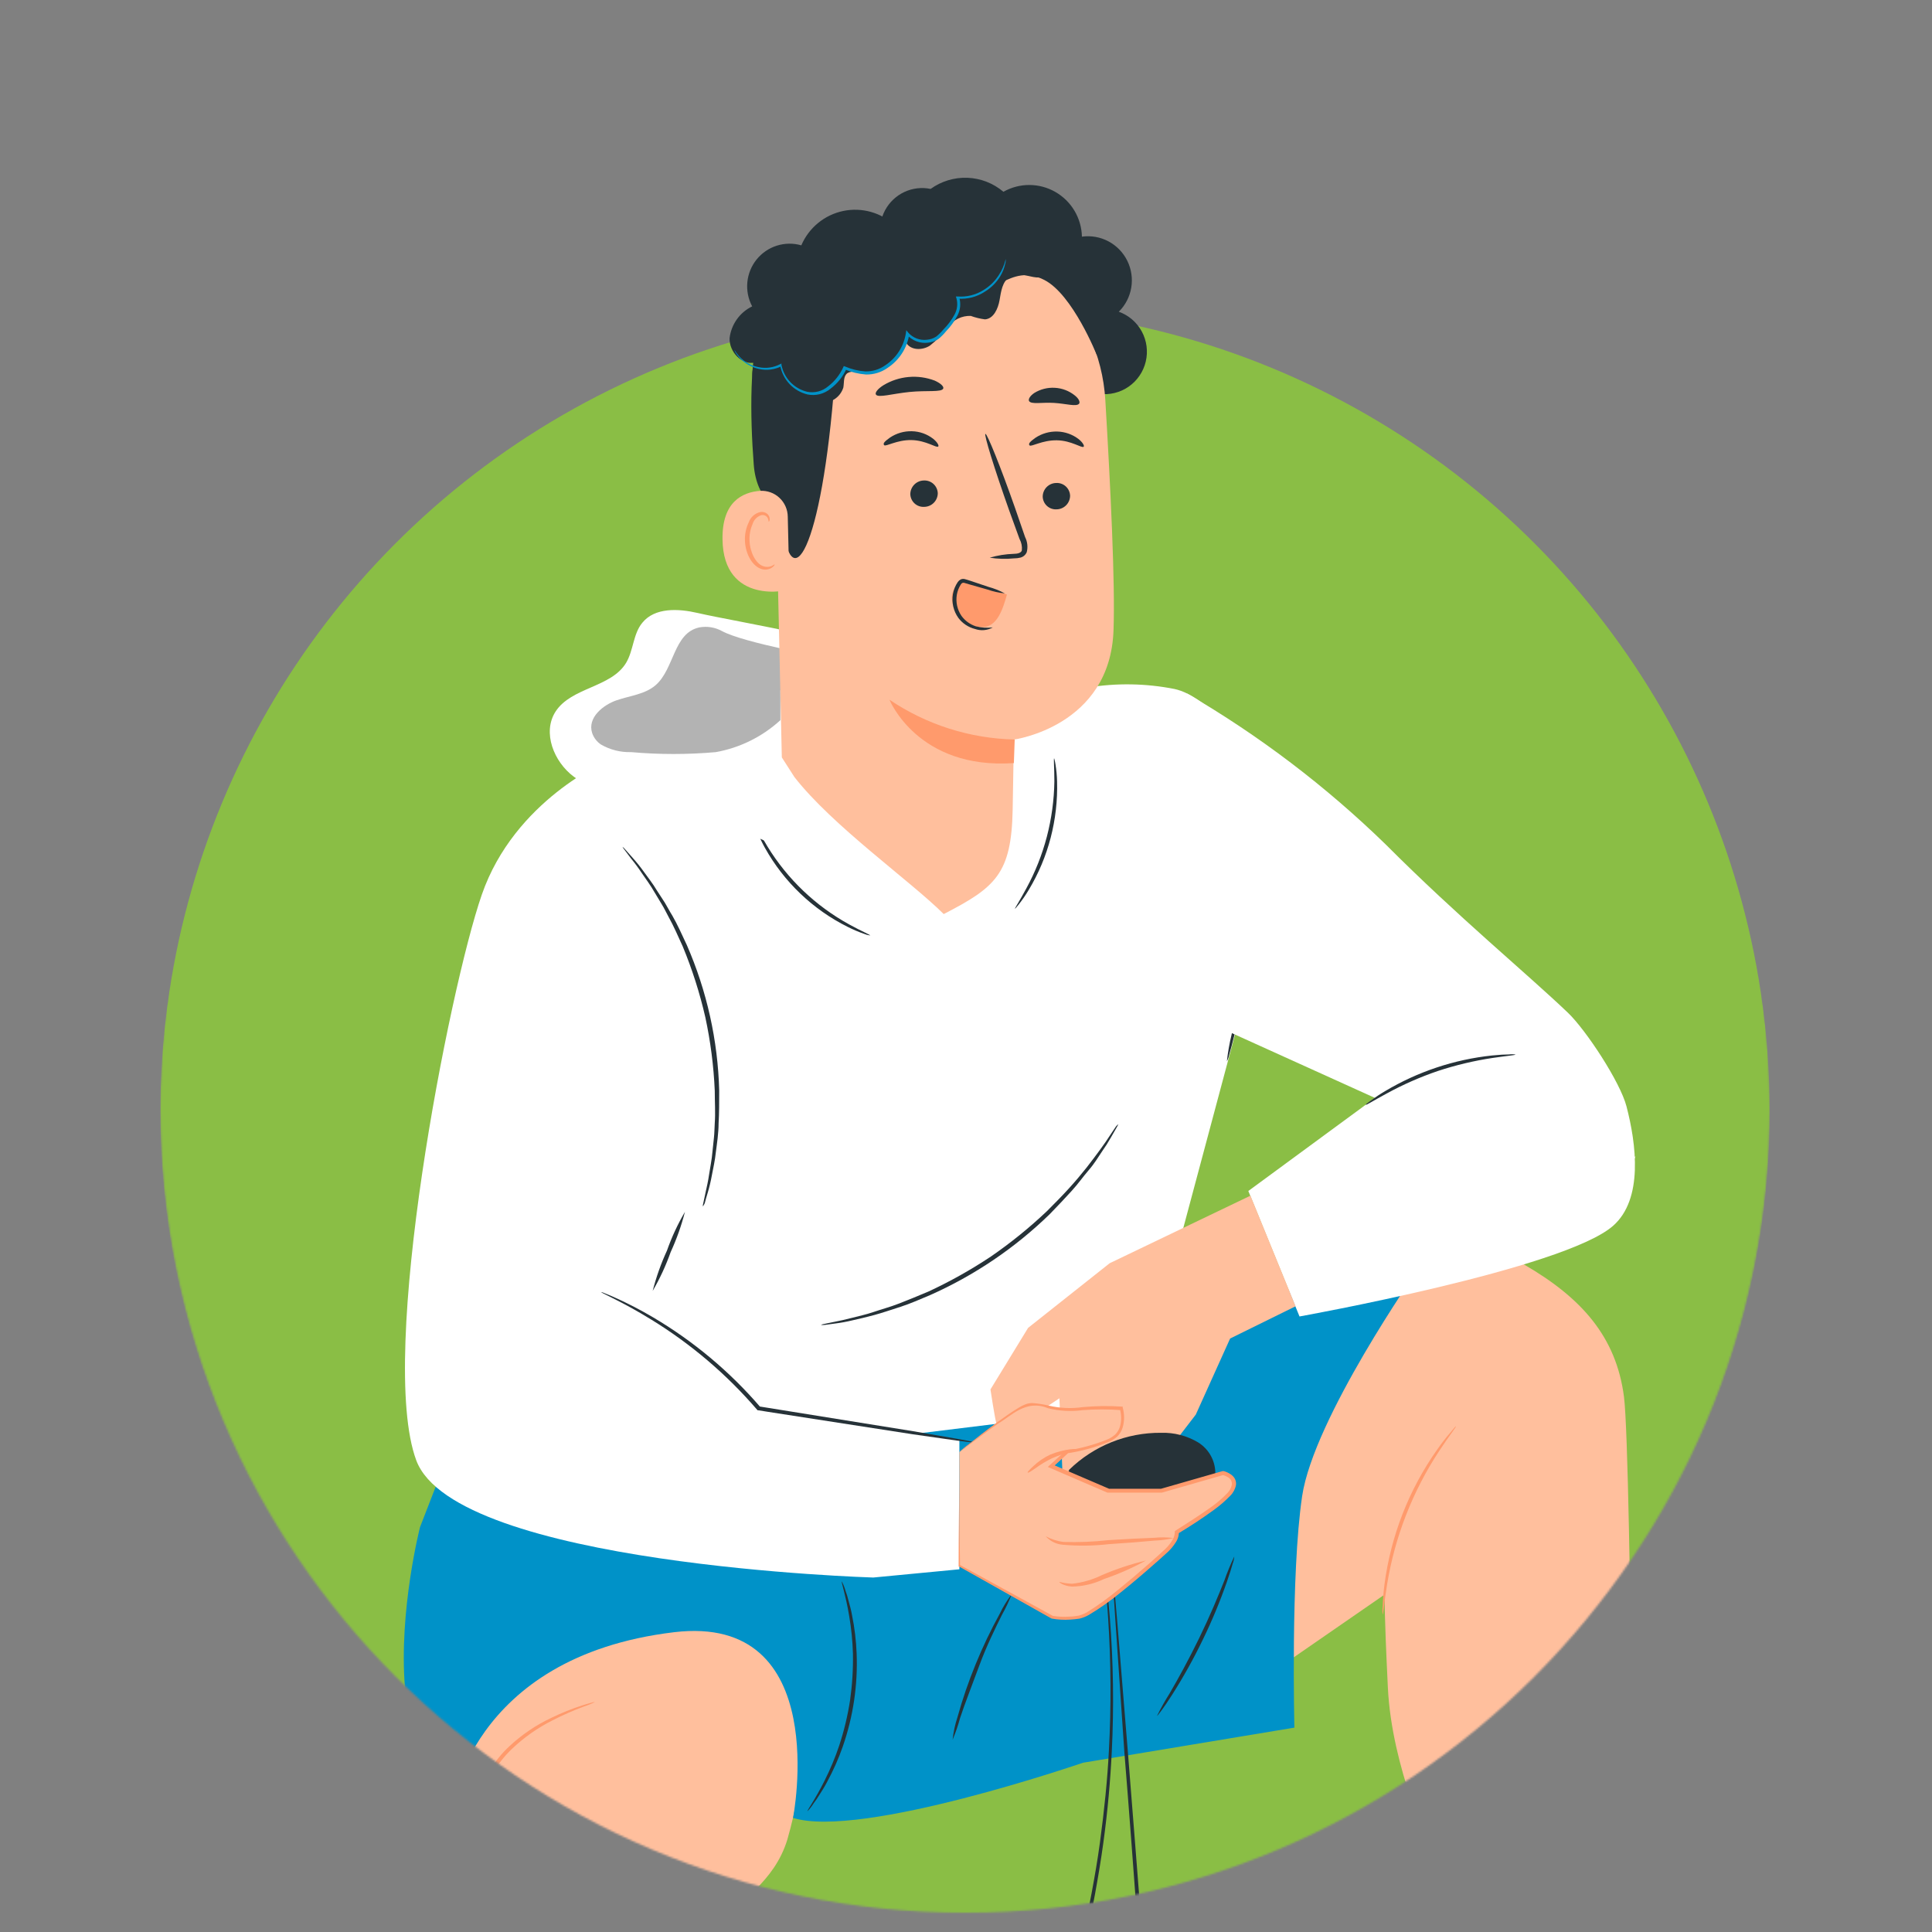 <?xml version="1.0" encoding="UTF-8"?> <svg xmlns="http://www.w3.org/2000/svg" width="1000" height="1000" viewBox="0 0 1000 1000" fill="none"><rect x="0" y="0" width="1000" height="1000" fill="#808080" stroke="none"/> <mask id="mask0_3390_27" style="mask-type:alpha" maskUnits="userSpaceOnUse" x="83" y="19" width="833" height="971"> <path d="M916 573.5C916 803.527 729.527 990 499.5 990C269.473 990 83 803.527 83 573.5C83 343.473 269.473 19 499.5 19C729.527 19 916 343.473 916 573.5Z" fill="#0D2B63"></path> </mask> <g mask="url(#mask0_3390_27)"> <circle cx="499.5" cy="575.5" r="416.5" fill="#8ABE45"></circle> <path d="M392.905 825.128L262.901 846.906L233.409 897.734V910.167C233.409 910.167 233.409 932.922 233.409 945.356C233.409 957.789 279.146 1030.79 279.146 1030.79L353.167 1033.87C353.167 1033.87 355.777 1020.46 370.854 999.429C382.542 983.008 400.58 974.875 407.553 952.081C412.018 936.384 414.966 920.292 416.358 904.029L392.905 825.128Z" fill="#FFBF9D"></path> <path d="M264.419 1010.77C263.241 1008.94 262.225 1007.02 261.38 1005.02C259.588 1001.11 257.017 995.832 254.212 988.911C250.87 980.793 248.351 972.357 246.693 963.732C244.637 953.083 244.836 942.12 247.277 931.554C249.936 920.947 255.607 911.344 263.601 903.911C270.035 897.887 277.37 892.914 285.34 889.171C290.629 886.589 296.098 884.394 301.702 882.603C303.689 881.977 305.247 881.547 306.299 881.273C306.822 881.074 307.376 880.968 307.936 880.96C306.013 881.919 304.02 882.729 301.975 883.385C296.506 885.431 291.16 887.794 285.963 890.461C278.26 894.331 271.17 899.324 264.926 905.28C257.302 912.54 251.896 921.83 249.342 932.062C246.972 942.33 246.733 952.977 248.641 963.341C250.185 971.86 252.533 980.213 255.653 988.286C258.225 995.245 260.601 1000.76 262.198 1004.63C263.105 1006.61 263.848 1008.66 264.419 1010.77Z" fill="#FF9A6C"></path> <path d="M638.654 692.78C638.654 692.78 689.69 669.32 733.518 657.591C756.893 651.296 778.398 648.481 788.761 654.463C818.486 671.666 836.563 691.802 840.576 723.042C844.588 754.281 846.264 1082.75 846.264 1082.75L770.334 1095.81L740.57 957.085C740.57 957.085 720.389 915.172 718.363 873.571C716.337 831.97 716.688 825.323 716.688 825.323L646.875 873.571L620.772 762.023L638.654 692.78Z" fill="#FFBF9D"></path> <path d="M753.582 738.251C753.854 738.486 750.114 743.099 744.855 751.115C731.118 771.99 721.943 795.549 717.935 820.241C716.376 829.703 716.026 835.645 715.675 835.645C715.474 834.258 715.474 832.849 715.675 831.462C715.796 827.643 716.108 823.833 716.61 820.045C719.915 794.915 729.275 770.973 743.881 750.294C746.057 747.16 748.397 744.145 750.893 741.262C752.569 739.229 753.465 738.134 753.582 738.251Z" fill="#FF9A6C"></path> <path d="M669.976 894.215L560.503 912.396C560.503 912.396 445.615 952.003 410.475 940.938C410.475 940.938 431.317 834.942 348.843 844.834C242.486 857.619 233.409 937.38 233.409 937.38C219.572 918.751 211.314 896.548 209.605 873.376C206.333 833.769 217.397 790.448 217.397 790.448L228.422 762.023L531.635 710.922L682.015 663.612L733.518 657.591C733.518 657.591 679.989 734.107 673.989 774.378C667.99 814.65 669.976 894.215 669.976 894.215Z" fill="#0092C8"></path> <path d="M435.719 818.56C436.488 820.016 437.101 821.549 437.55 823.134C438.224 824.934 438.784 826.776 439.225 828.647C439.81 830.837 440.55 833.3 441.017 836.076C442.349 842.607 443.143 849.237 443.394 855.899C444.033 872.238 441.601 888.553 436.225 903.99C434.032 910.272 431.335 916.365 428.161 922.21C426.875 924.751 425.473 926.862 424.265 928.778C423.272 930.424 422.193 932.017 421.032 933.548C420.164 934.969 419.131 936.282 417.954 937.458C417.603 937.223 421.85 931.593 426.836 921.584C429.781 915.724 432.307 909.662 434.394 903.442C436.907 895.792 438.783 887.945 440.004 879.983C441.127 872.033 441.622 864.006 441.485 855.977C441.293 849.423 440.642 842.89 439.537 836.428C437.667 825.285 435.329 818.677 435.719 818.56Z" fill="#263238"></path> <path d="M523.688 825.128C522.225 828.853 520.506 832.471 518.545 835.958C515.273 842.566 510.753 851.597 506.858 862.154C502.962 872.711 499.261 882.173 496.962 889.171C495.916 893.033 494.615 896.821 493.066 900.51C493.488 896.52 494.337 892.587 495.599 888.78C498.185 879.479 501.321 870.34 504.988 861.411C508.638 852.471 512.8 843.751 517.454 835.293C519.175 831.697 521.264 828.29 523.688 825.128Z" fill="#263238"></path> <path d="M638.85 805.658C638.777 806.877 638.514 808.078 638.071 809.216C637.448 811.483 636.435 814.689 635.071 818.638C631.503 828.902 627.327 838.942 622.566 848.705C617.842 858.497 612.548 868.002 606.71 877.169C604.489 880.649 602.58 883.464 601.177 885.34C599.775 887.217 598.996 888.195 598.879 888.116C600.873 884.097 603.071 880.182 605.463 876.387C609.631 869.232 615.202 859.184 620.735 847.806C626.267 836.428 630.669 825.833 633.708 818.13C635.193 813.881 636.91 809.718 638.85 805.658Z" fill="#263238"></path> <path d="M314.092 393.872C314.092 393.872 266.368 414.046 249.382 463.076C232.396 512.105 195.308 701.577 215.449 755.845C235.591 810.114 452.005 816.526 452.005 816.526L496.573 812.264V745.211L460.381 739.854C460.381 739.854 439.148 729.219 435.993 729.219C432.837 729.219 322.468 690.903 322.468 690.903L327.766 671.744C327.766 671.744 358.544 625.96 359.595 605.277C360.647 584.594 352.973 497.209 352.973 497.209L314.092 393.872Z" fill="white"></path> <path d="M563.074 355.868L314.091 393.872L307.663 682.38L396.839 751.584L587.735 728.125L645.744 511.167C645.744 511.167 675.898 452.52 653.925 403.295C646.835 387.382 625.369 360.286 607.876 356.611C593.105 353.691 577.934 353.44 563.074 355.868Z" fill="white"></path> <path d="M495.871 470.857C472.769 455.491 445.226 448.062 426.642 427.497C408.059 406.931 411.059 397.234 403.93 372.759L364.075 392.308C368.984 432.775 389.086 455.921 422.513 479.302C433.687 487.622 446.616 493.253 460.302 495.763C467.145 496.968 474.158 496.786 480.929 495.228C487.7 493.67 494.092 490.768 499.728 486.692C501.193 485.701 502.385 484.357 503.196 482.782C504.832 478.09 500.04 473.633 495.871 470.857Z" fill="white"></path> <path d="M654.51 455.179C654.595 456.488 654.503 457.804 654.238 459.089C653.926 461.474 653.381 464.953 652.679 469.254C651.277 477.856 649.095 489.664 646.446 502.644C643.797 515.625 641.031 527.355 638.927 535.761C637.875 539.983 636.979 543.385 636.278 545.731C636.049 546.987 635.629 548.201 635.031 549.328C635.545 544.652 636.365 540.015 637.486 535.448C639.395 526.416 641.771 514.921 644.42 502.214L651.277 468.785C652.037 464.179 653.117 459.633 654.51 455.179Z" fill="#263238"></path> <path d="M395.982 419.834C392.334 416.538 388.242 413.774 383.827 411.623C378.979 409.479 373.849 408.044 368.594 407.361C362.129 406.612 355.61 406.442 349.115 406.853C342.141 407.205 335.48 407.752 329.363 407.87C323.943 408.022 318.52 407.695 313.156 406.892C309.534 406.316 305.983 405.359 302.56 404.038C301.262 403.634 300.048 402.998 298.976 402.161C303.682 403.605 308.486 404.703 313.351 405.445C318.654 406.031 323.995 406.201 329.324 405.954C335.324 405.758 341.986 405.133 348.803 404.781C355.433 404.373 362.087 404.609 368.672 405.485C374.087 406.275 379.345 407.911 384.255 410.333C387.565 411.962 390.601 414.099 393.255 416.667C394.346 417.55 395.27 418.623 395.982 419.834Z" fill="#263238"></path> <path d="M450.368 484.189C449.268 484.056 448.192 483.766 447.173 483.329C444.307 482.326 441.509 481.137 438.797 479.771C420.737 470.778 405.801 456.524 395.943 438.874C394.467 436.238 393.166 433.509 392.047 430.702C391.521 429.7 391.166 428.616 390.995 427.496C391.346 427.496 393.294 431.68 397.228 438.131C407.599 455.041 422.181 468.948 439.537 478.481C446.121 482.117 450.523 483.837 450.368 484.189Z" fill="#263238"></path> <path d="M545.621 392.503C545.621 392.503 546.011 393.598 546.323 395.67C546.792 398.594 547.065 401.546 547.141 404.507C547.412 414.311 546.297 424.105 543.829 433.596C541.365 443.09 537.546 452.176 532.492 460.574C530.974 463.128 529.295 465.583 527.467 467.924C526.181 469.567 525.402 470.427 525.285 470.349C525.168 470.27 527.662 466.439 531.207 459.87C535.826 451.411 539.398 442.417 541.843 433.088C544.276 423.765 545.584 414.182 545.738 404.546C545.738 397.117 545.271 392.543 545.621 392.503Z" fill="#263238"></path> <path d="M363.764 624.475C363.771 623.799 363.876 623.127 364.076 622.481C364.387 620.956 364.777 619.079 365.283 616.812C365.79 614.544 366.53 611.377 367.036 607.858C367.543 604.339 368.439 600.351 368.79 595.894C369.023 593.665 369.257 591.319 369.53 588.895C369.802 586.471 369.802 583.93 369.958 581.31C370.348 576.071 369.958 570.441 369.958 564.537C369.4 551.713 367.758 538.961 365.05 526.416C362.179 513.911 358.269 501.67 353.362 489.82C350.908 484.463 348.687 479.302 346.116 474.689C344.869 472.382 343.778 470.075 342.493 468.003L338.869 461.982C336.649 458.072 334.194 454.866 332.208 451.933C330.534 449.389 328.726 446.935 326.792 444.583L323.325 439.969C322.872 439.465 322.491 438.899 322.195 438.288C322.733 438.694 323.217 439.167 323.637 439.696L327.533 444.075C329.57 446.353 331.482 448.742 333.26 451.23C335.363 454.162 337.896 457.329 340.194 461.2L344.09 467.182C345.376 469.293 346.505 471.561 347.986 473.907C350.635 478.481 352.933 483.681 355.466 489.077C365.868 512.878 371.57 538.478 372.257 564.459C372.257 570.441 372.257 576.188 371.945 581.388C371.945 584.047 371.711 586.628 371.439 589.208C371.166 591.789 370.815 593.978 370.543 596.246C370.075 600.742 369.14 604.73 368.478 608.249C367.938 611.257 367.235 614.232 366.374 617.164C365.712 619.392 365.205 621.073 364.777 622.755C364.531 623.378 364.19 623.959 363.764 624.475Z" fill="#263238"></path> <path d="M337.818 668.187C339.65 661.017 342.128 654.029 345.22 647.309C347.672 640.337 350.79 633.62 354.532 627.251C352.689 634.405 350.212 641.38 347.129 648.09C344.663 655.068 341.545 661.797 337.818 668.187Z" fill="#263238"></path> <path d="M503.429 746.384C502.693 746.487 501.945 746.487 501.209 746.384L495.014 745.602L472.301 742.357L397.384 730.745L392.515 729.962H392.164L391.891 729.689C376.138 711.374 357.646 695.625 337.077 683.005C329.285 678.196 322.701 674.716 318.104 672.41L312.806 669.751C312.178 669.469 311.578 669.129 311.014 668.734C311.706 668.854 312.375 669.078 313.001 669.399C314.247 669.907 316.117 670.611 318.455 671.706C325.13 674.702 331.633 678.07 337.934 681.793C358.888 694.146 377.681 709.864 393.566 728.32L392.982 727.969L397.852 728.75L472.652 740.793L495.287 744.703L501.403 745.836C502.095 745.951 502.774 746.134 503.429 746.384Z" fill="#263238"></path> <path d="M578.814 581.857C578.607 582.479 578.319 583.071 577.957 583.617L575.152 588.504C573.703 591.09 572.116 593.596 570.399 596.011C568.451 598.865 566.503 602.228 563.582 605.59C560.66 608.953 557.972 612.862 554.504 616.616C551.037 620.369 547.297 624.436 543.245 628.541C525.226 646.035 504.269 660.198 481.34 670.376C476.003 672.605 471.016 674.834 466.108 676.398C461.199 677.961 456.719 679.525 452.511 680.659C448.304 681.793 444.486 682.692 441.096 683.435C438.22 684.133 435.306 684.668 432.37 685.038L426.838 685.781C426.19 685.842 425.538 685.842 424.89 685.781C425.479 685.498 426.111 685.313 426.76 685.234L432.253 684.1C434.629 683.631 437.512 683.044 440.863 682.145C444.213 681.246 448.031 680.503 452.122 679.095C456.212 677.688 460.809 676.476 465.523 674.638C470.237 672.8 475.302 670.728 480.561 668.5C491.812 663.278 502.648 657.2 512.975 650.319C523.214 643.263 532.891 635.419 541.921 626.86C545.816 622.95 549.712 619.04 553.258 615.13C556.803 611.22 559.725 607.741 562.413 604.339C565.101 600.937 567.399 597.77 569.464 594.994C571.529 592.218 573.165 589.755 574.49 587.722L577.607 583.069C578.308 582.366 578.736 581.818 578.814 581.857Z" fill="#263238"></path> <path d="M496.573 800.223C496.096 800.418 495.599 800.563 495.092 800.653C494.118 800.927 492.638 801.279 490.729 801.67C486.833 802.491 481.145 803.507 473.704 804.406C466.263 805.306 457.147 806.088 446.433 806.283C441.135 806.283 435.447 806.283 429.408 806.283C423.37 806.283 417.02 805.423 410.358 804.719C383.749 801.826 352.271 797.095 317.559 790.331C300.222 786.851 282.029 783.02 263.524 777.507C258.888 776.138 254.29 774.574 249.693 772.737C244.859 771.121 240.442 768.451 236.759 764.917C229.651 757.383 225.05 747.82 223.591 737.548C222.64 731.998 222.34 726.356 222.695 720.736C221.73 684.107 224.616 647.477 231.305 611.455C237.227 578.378 244.668 549.172 251.135 524.813C257.602 500.455 263.212 480.906 266.991 467.378C268.861 460.731 270.341 455.648 271.393 451.738C271.861 450.057 272.25 448.728 272.562 447.828C272.669 447.37 272.826 446.924 273.029 446.499C272.998 446.978 272.906 447.451 272.757 447.907L271.783 451.816C270.809 455.492 269.445 460.731 267.887 467.456L252.654 525.048C246.343 549.445 239.097 578.652 233.175 611.651C226.619 647.557 223.798 684.049 224.76 720.54C224.447 725.979 224.747 731.435 225.656 736.805C226.995 746.792 231.424 756.105 238.318 763.431C241.827 766.719 245.998 769.212 250.55 770.743C255.07 772.541 259.628 774.066 264.225 775.435C282.613 780.947 300.729 784.818 318.026 788.337C352.66 795.218 384.256 800.067 410.63 803.116C431.556 805.68 452.704 805.838 473.665 803.585C481.106 802.843 486.833 801.943 490.69 801.279L495.092 800.458C495.576 800.326 496.072 800.247 496.573 800.223Z" fill="white"></path> <path d="M496.573 792.207C496.108 792.4 495.625 792.544 495.131 792.637C494.157 792.872 492.755 793.341 490.846 793.693C485.312 794.728 479.716 795.394 474.094 795.687C453.44 796.542 432.751 795.902 412.189 793.771C386.126 791.347 355.193 787.242 321.221 780.595C303.382 777.308 285.765 772.908 268.472 767.419C263.856 765.935 259.435 763.901 255.304 761.359C251.47 758.202 248.145 754.469 245.447 750.294C240.201 741.734 236.594 732.266 234.812 722.377C234.344 719.914 233.954 717.412 233.682 714.91C233.409 712.407 233.682 709.905 233.682 707.403C233.682 702.437 233.409 697.511 233.682 692.623L234.032 678.079L234.967 663.769C236.448 644.923 238.863 626.821 241.746 609.696C247.785 575.484 255.421 545.105 262.199 519.769C268.978 494.433 274.861 473.985 278.835 459.87C280.782 452.911 282.341 447.437 283.432 443.605C283.938 441.846 284.367 440.438 284.678 439.422C284.783 438.919 284.953 438.433 285.185 437.975C285.185 437.975 285.185 438.483 284.873 439.461C284.561 440.438 284.289 441.924 283.821 443.723C282.847 447.632 281.406 453.067 279.614 460.066L263.602 520.121C257.018 545.496 249.538 575.875 243.616 610.048C240.772 627.134 238.435 645.236 236.954 663.964L236.097 678.196L235.708 692.702C235.513 697.55 235.708 702.437 235.708 707.364C235.708 709.827 235.708 712.368 235.708 714.714C235.708 717.06 236.331 719.601 236.798 722.025C238.521 731.712 242.021 740.992 247.122 749.394C249.679 753.364 252.834 756.911 256.472 759.912C260.438 762.333 264.675 764.276 269.095 765.699C286.293 771.169 303.804 775.595 321.533 778.953C355.427 785.678 386.282 789.901 412.267 792.481C432.767 794.758 453.398 795.633 474.016 795.101C479.613 794.869 485.193 794.321 490.729 793.458C492.638 793.185 494.08 792.794 495.053 792.637C495.541 792.433 496.051 792.288 496.573 792.207Z" fill="white"></path> <path d="M811.551 524.187C820.94 533.18 838.588 560.001 841.861 572.63C846.964 592.179 850.627 620.682 834.926 634.484C809.486 656.848 672.626 681.402 672.626 681.402L646.134 616.46L711.701 568.29L635.187 533.649L614.383 358.957C651.744 380.709 686.311 406.97 717.311 437.154C754.75 474.689 789.851 503.465 811.551 524.187Z" fill="white"></path> <path d="M784.436 545.848C784.436 546.161 779.839 546.513 772.476 547.607C762.903 549.054 753.468 551.303 744.27 554.332C735.068 557.465 726.152 561.39 717.622 566.062C711.077 569.581 707.182 572.083 706.987 571.809C706.792 571.536 707.805 570.949 709.48 569.698C711.873 567.927 714.357 566.282 716.921 564.772C733.832 554.684 752.717 548.389 772.281 546.317C776.177 545.926 779.06 545.77 781.163 545.77C782.25 545.598 783.359 545.625 784.436 545.848Z" fill="#263238"></path> <path d="M846.497 598.356C846.38 599.001 846.156 599.622 845.835 600.194C845.072 601.904 844.132 603.529 843.03 605.042C838.869 610.597 833.446 615.074 827.213 618.101C818.083 622.558 808.529 626.082 798.695 628.618C787.787 631.864 775.749 635.382 763.087 638.94C737.764 646.056 714.701 652.038 697.988 656.144C689.612 658.216 682.794 659.819 678.119 660.836L672.665 662.009C672.039 662.161 671.399 662.253 670.756 662.282C670.756 662.282 671.34 661.969 672.587 661.618L677.924 660.093L697.403 654.736C714.039 650.279 737.024 644.062 762.347 636.946L797.994 626.781C807.737 624.353 817.233 621.015 826.356 616.811C832.474 613.97 837.879 609.788 842.173 604.573C845.328 600.819 846.302 598.278 846.497 598.356Z" fill="white"></path> <path d="M844.939 587.292C844.653 587.888 844.286 588.44 843.848 588.934C842.778 590.47 841.593 591.92 840.303 593.274C835.646 598.427 830.186 602.785 824.135 606.177C815.089 610.964 805.588 614.828 795.773 617.711C784.865 621.23 772.983 625.53 760.282 629.44C734.959 637.26 711.662 643.203 694.676 646.917C686.183 648.833 679.288 650.163 674.535 651.062L669.003 652C668.358 652.113 667.699 652.113 667.055 652C667.654 651.735 668.282 651.539 668.925 651.414L674.34 650.123L694.365 645.353C711.195 641.248 734.414 635.188 759.659 627.29C772.32 623.38 784.203 619.197 795.189 615.756C804.934 613.013 814.392 609.334 823.434 604.769C829.428 601.541 834.915 597.444 839.718 592.61C843.147 589.325 844.744 587.175 844.939 587.292Z" fill="white"></path> <path d="M801.461 522.272C801.461 522.272 800.837 521.842 799.708 520.864L794.955 516.485L777.501 500.337C762.736 486.809 741.932 468.472 718.09 449.314C694.247 430.156 671.846 413.773 655.445 402.396L635.966 388.828L630.706 385.153C630.052 384.746 629.45 384.26 628.914 383.707C629.617 383.993 630.283 384.36 630.901 384.801C632.381 385.661 634.173 386.795 636.433 388.164C641.186 391.135 648.121 395.553 656.302 401.184C672.937 412.405 695.494 428.553 719.414 447.828C743.335 467.104 763.983 485.597 778.553 499.438C785.838 506.358 791.643 512.028 795.539 516.055L800.058 520.708C801.032 521.646 801.539 522.232 801.461 522.272Z" fill="white"></path> <path d="M515.779 737C514.922 734.224 512.662 719.171 512.662 719.171L532.141 687.306L574.372 653.837L647.224 618.883L670.599 676.123L636.706 692.818L618.941 732.191L604.916 750.45L602.188 792.793C600.725 793.662 598.988 793.943 597.326 793.581C595.664 793.218 594.2 792.239 593.228 790.838C590.034 785.716 589.332 754.672 589.878 756.432C590.423 758.191 585.982 795.139 581.774 795.178C577.567 795.217 567.671 788.883 567.671 788.883L570.788 751.583C570.788 751.583 564.905 796.351 561.36 795.178C558.421 794.508 555.777 792.9 553.824 790.595C551.872 788.29 550.716 785.413 550.53 782.393C550.53 773.909 548.348 723.745 548.348 723.745L531.713 734.888C531.713 734.888 545.192 764.29 541.335 767.066C537.479 769.842 523.22 761.124 515.779 737Z" fill="#FFBF9D"></path> <path d="M465.289 344.295C448.926 332.566 380.71 321.853 361.114 317.278C351.141 314.971 338.947 314.346 332.48 322.322C327.688 328.03 327.922 336.71 324.026 343.161C316.234 355.947 295.742 355.673 287.561 368.302C280.587 379.093 286.665 394.341 296.989 402.005C307.313 409.668 320.364 411.857 332.986 414.555C356.802 419.751 379.959 427.62 402.02 438.014C407.007 440.399 413.124 442.863 417.604 439.813C420.509 437.375 422.388 433.925 422.863 430.156C430.655 397.313 437.239 367.989 415.773 342.028L465.289 344.295Z" fill="white"></path> <g opacity="0.3"> <path d="M436.773 342.262C426.449 340.151 384.998 332.761 373.661 326.623C370.095 324.669 365.968 324.006 361.973 324.746C348.571 327.6 349.078 346.172 339.338 354.656C333.806 359.426 326.015 360.091 319.119 362.476C312.223 364.861 303.925 371.43 306.496 379.406C307.33 381.854 308.946 383.957 311.094 385.388C315.829 388.109 321.222 389.462 326.677 389.298C341.258 390.589 355.924 390.589 370.505 389.298C382.98 387.064 394.569 381.33 403.931 372.759V357.315C499.341 364.509 451.616 345.351 436.773 342.262Z" fill="black"></path> </g> <path d="M568.997 203.853C574.352 204.532 579.768 203.203 584.206 200.119C588.644 197.036 591.79 192.416 593.041 187.146C594.292 181.877 593.56 176.329 590.984 171.569C588.409 166.808 584.172 163.17 579.087 161.353C582.485 157.984 584.741 153.627 585.533 148.899C586.326 144.172 585.616 139.314 583.504 135.014C581.392 130.714 577.985 127.19 573.766 124.942C569.547 122.694 564.73 121.836 559.998 122.489C559.889 117.766 558.564 113.15 556.152 109.093C553.739 105.036 550.321 101.675 546.23 99.336C542.139 96.998 537.514 95.762 532.806 95.75C528.098 95.737 523.467 96.948 519.364 99.265C514.147 94.841 507.607 92.293 500.782 92.024C493.957 91.755 487.239 93.78 481.691 97.779C477.12 96.832 472.366 97.384 468.13 99.354C463.895 101.324 460.402 104.607 458.167 108.721C455.933 112.834 455.074 117.559 455.718 122.199C456.362 126.839 458.475 131.149 461.745 134.492" fill="#263238"></path> <path d="M572.113 207.02C570.709 183.648 560.591 161.662 543.772 145.435C526.954 129.208 504.665 119.927 481.34 119.439H476.548C424.694 121.394 397.346 166.71 400.774 218.71L404.67 392.034L411.215 402.239C430.967 427.575 471.211 455.921 488.469 473.124C515.312 459.283 523.532 452.246 524.155 419.051L524.778 382.807C524.778 382.807 574.723 376.082 576.359 326.114C577.255 301.912 574.801 252.062 572.113 207.02Z" fill="#FFBF9D"></path> <path d="M525.208 382.768C502.078 382.273 479.577 375.121 460.381 362.163C460.381 362.163 474.99 398.446 524.779 394.967L525.208 382.768Z" fill="#FF9A6C"></path> <path d="M553.881 256.598C553.861 258.451 553.121 260.224 551.819 261.538C550.516 262.852 548.754 263.605 546.908 263.635C546.001 263.693 545.093 263.568 544.236 263.267C543.378 262.966 542.59 262.495 541.918 261.882C541.246 261.27 540.703 260.528 540.322 259.701C539.941 258.873 539.73 257.978 539.7 257.067C539.71 255.206 540.446 253.424 541.749 252.101C543.053 250.778 544.82 250.021 546.674 249.99C547.582 249.937 548.491 250.068 549.349 250.373C550.206 250.679 550.994 251.153 551.665 251.769C552.337 252.385 552.879 253.129 553.259 253.959C553.64 254.788 553.851 255.685 553.881 256.598Z" fill="#263238"></path> <path d="M560.893 231.222C559.997 232.16 554.699 228.016 547.024 227.898C539.349 227.781 533.7 231.496 532.882 230.518C532.064 229.541 533.427 228.446 535.921 226.608C539.275 224.377 543.235 223.244 547.258 223.363C551.251 223.469 555.11 224.837 558.283 227.273C560.582 229.111 561.361 230.831 560.893 231.222Z" fill="#263238"></path> <path d="M485.392 255.307C485.371 257.167 484.626 258.945 483.315 260.261C482.005 261.576 480.233 262.324 478.379 262.345C477.473 262.403 476.564 262.277 475.707 261.976C474.85 261.675 474.062 261.204 473.39 260.592C472.718 259.979 472.175 259.237 471.794 258.41C471.413 257.583 471.201 256.687 471.172 255.776C471.192 253.912 471.936 252.13 473.246 250.808C474.555 249.486 476.327 248.73 478.184 248.699C479.091 248.652 479.999 248.786 480.854 249.093C481.709 249.401 482.494 249.876 483.165 250.491C483.835 251.105 484.377 251.848 484.76 252.675C485.142 253.501 485.357 254.396 485.392 255.307Z" fill="#263238"></path> <path d="M485.625 231.105C484.729 232.043 479.43 227.938 471.794 227.781C464.159 227.625 458.432 231.378 457.614 230.401C456.795 229.423 458.159 228.329 460.652 226.491C464.002 224.246 467.963 223.099 471.989 223.207C475.986 223.296 479.849 224.666 483.014 227.117C485.313 228.993 486.092 230.714 485.625 231.105Z" fill="#263238"></path> <path d="M512.274 288.658C516.329 287.467 520.518 286.797 524.741 286.664C526.689 286.664 528.637 286.156 528.909 284.826C529.113 282.794 528.691 280.747 527.702 278.962C525.987 274.192 524.156 269.187 522.247 263.909C514.651 242.483 509.196 224.81 510.053 224.576C510.911 224.341 517.845 241.427 525.364 262.853C527.195 268.131 528.948 273.175 530.585 277.984C531.812 280.398 532.116 283.18 531.442 285.804C531.148 286.494 530.7 287.106 530.133 287.595C529.565 288.083 528.893 288.433 528.169 288.619C527.086 288.888 525.973 289.019 524.858 289.01C520.665 289.431 516.437 289.313 512.274 288.658Z" fill="#263238"></path> <path d="M488.235 201.077C487.456 203.15 479.82 201.977 470.821 202.876C461.822 203.775 454.497 206.082 453.368 204.205C452.822 203.306 454.147 201.351 457.263 199.396C461.223 197.005 465.672 195.548 470.275 195.134C474.877 194.721 479.514 195.363 483.833 197.011C486.95 198.419 488.586 200.061 488.235 201.077Z" fill="#263238"></path> <path d="M558.555 208.936C557.153 210.656 551.932 208.936 545.582 208.545C539.232 208.154 533.895 209.444 532.648 207.606C532.141 206.707 532.999 204.987 535.375 203.384C538.553 201.431 542.252 200.504 545.972 200.725C549.723 200.919 553.319 202.287 556.257 204.635C558.438 206.316 559.14 208.115 558.555 208.936Z" fill="#263238"></path> <path d="M567.788 183.991C567.788 183.991 555.283 152.4 540.518 144.893C522.48 135.665 514.26 155.567 497.001 150.327C479.742 145.088 462.523 136.252 444.524 149.35C424.811 163.699 433.694 174.217 432.057 196.268C425.357 286.195 408.682 311.178 404.786 268.757C404.397 264.104 391.619 260.116 390.138 240.488C388.19 215.035 387.84 184.148 394.034 166.201C399.099 151.109 407.942 140.787 423.681 129.527C448.498 111.737 482.119 112.05 504.871 114.826C527.622 117.602 570.671 144.814 567.788 183.991Z" fill="#263238"></path> <path d="M407.747 267.427C407.724 265.595 407.331 263.785 406.591 262.109C405.852 260.433 404.782 258.925 403.446 257.675C402.11 256.425 400.535 255.46 398.817 254.838C397.099 254.216 395.273 253.95 393.449 254.056C384.138 254.76 373.697 259.842 373.97 279.118C374.36 313.329 408.487 305.861 408.565 304.884C408.643 303.906 408.059 281.738 407.747 267.427Z" fill="#FFBF9D"></path> <path d="M400.891 292.098C400.891 292.098 400.307 292.529 399.333 292.998C397.907 293.568 396.318 293.568 394.892 292.998C391.269 291.707 388.191 285.999 387.957 279.861C387.807 276.924 388.34 273.992 389.515 271.298C389.826 270.231 390.388 269.254 391.154 268.451C391.921 267.648 392.869 267.042 393.918 266.684C394.592 266.501 395.309 266.556 395.948 266.841C396.587 267.126 397.108 267.623 397.424 268.248C397.891 269.226 397.697 269.891 397.892 269.969C398.086 270.047 398.593 269.382 398.32 267.975C398.118 267.125 397.638 266.368 396.957 265.824C395.998 265.135 394.813 264.841 393.645 265.003C392.251 265.303 390.957 265.956 389.886 266.901C388.815 267.845 388.003 269.05 387.529 270.399C386.102 273.368 385.433 276.646 385.581 279.939C385.853 286.82 389.476 293.232 394.385 294.601C395.303 294.856 396.266 294.9 397.204 294.731C398.141 294.562 399.029 294.183 399.8 293.623C400.852 292.841 401.047 292.177 400.891 292.098Z" fill="#FF9A6C"></path> <path d="M409.734 201.273C413.851 204.746 418.765 207.138 424.031 208.232C426.672 208.69 429.388 208.175 431.679 206.781C433.97 205.387 435.682 203.208 436.498 200.647C436.966 198.262 436.498 195.525 438.018 193.688C439.537 191.85 443.355 192.319 446.199 192.671C451.168 193.17 456.156 191.933 460.322 189.169C464.488 186.405 467.577 182.284 469.067 177.501C471.522 181.411 477.404 181.411 481.3 178.909C484.885 176.099 488.07 172.81 490.767 169.134C492.122 167.323 493.892 165.867 495.926 164.887C497.96 163.907 500.199 163.432 502.455 163.504C504.834 164.378 507.304 164.982 509.818 165.302C514.298 164.989 516.597 159.789 517.376 155.332C518.155 150.875 518.778 145.714 522.596 143.368C526.414 141.022 530.7 142.586 534.79 143.368C538.881 144.15 544.218 143.368 545.348 139.184C545.562 138.108 545.548 136.997 545.306 135.926C545.065 134.855 544.601 133.847 543.945 132.968C541.274 128.775 537.268 125.612 532.579 123.993C527.889 122.375 522.792 122.396 518.116 124.053C516.547 118.365 513.342 113.266 508.901 109.395C504.461 105.524 498.982 103.053 493.15 102.289C487.318 101.526 481.391 102.505 476.11 105.103C470.829 107.701 466.428 111.804 463.457 116.898C459.913 113.528 455.609 111.068 450.913 109.726C446.217 108.384 441.268 108.2 436.486 109.191C431.704 110.181 427.231 112.317 423.449 115.415C419.666 118.513 416.685 122.483 414.759 126.986C410.609 125.79 406.2 125.848 402.082 127.153C397.965 128.457 394.322 130.95 391.608 134.321C388.894 137.691 387.229 141.789 386.822 146.103C386.415 150.417 387.284 154.756 389.32 158.577C386.151 160.115 383.419 162.43 381.377 165.306C379.334 168.183 378.046 171.53 377.632 175.038C377.359 182.115 384.099 189.309 390.917 187.588C389.394 190.351 388.997 193.598 389.809 196.647C390.622 199.697 392.581 202.312 395.275 203.942C397.969 205.572 401.187 206.091 404.254 205.389C407.321 204.687 409.997 202.819 411.721 200.178" fill="#263238"></path> <path d="M520.572 134.062C520.572 134.062 520.572 134.297 520.572 134.688C520.572 135.079 520.572 135.743 520.299 136.525C519.792 138.831 518.91 141.037 517.689 143.055C515.742 146.241 513.072 148.92 509.897 150.874C505.763 153.642 500.829 154.949 495.872 154.589L496.457 153.846C496.942 155.395 497.116 157.026 496.969 158.643C496.822 160.261 496.356 161.833 495.6 163.269C494.013 166.31 491.992 169.103 489.6 171.557C488.443 172.996 487.137 174.307 485.704 175.467C484.086 176.548 482.225 177.206 480.289 177.383C478.269 177.629 476.219 177.377 474.318 176.648C472.417 175.919 470.722 174.735 469.381 173.2L470.666 172.887C470.124 176.423 468.849 179.805 466.923 182.816C464.997 185.826 462.463 188.398 459.485 190.364C456.204 192.711 452.255 193.931 448.226 193.844C444.445 193.559 440.735 192.661 437.24 191.185L438.175 190.794C436.34 194.894 433.498 198.459 429.916 201.155C428.274 202.523 426.347 203.504 424.277 204.025C422.207 204.546 420.046 204.594 417.955 204.166C414.4 203.312 411.169 201.438 408.657 198.772C406.146 196.105 404.463 192.763 403.814 189.152L404.593 189.504C400.987 191.347 396.855 191.872 392.905 190.989C389.937 190.338 387.162 188.999 384.802 187.08C383.263 185.9 381.944 184.458 380.906 182.818C380.547 182.262 380.271 181.656 380.088 181.019C381.34 183.178 382.993 185.076 384.958 186.61C387.259 188.34 389.924 189.517 392.749 190.051C396.507 190.822 400.414 190.27 403.814 188.487L404.476 188.135V188.839C405.126 192.217 406.737 195.333 409.116 197.811C411.495 200.288 414.538 202.02 417.878 202.797C419.774 203.163 421.729 203.096 423.597 202.602C425.465 202.108 427.198 201.199 428.669 199.943C432.041 197.359 434.719 193.973 436.461 190.09L436.733 189.465L437.396 189.699C440.722 191.13 444.265 191.989 447.875 192.241C451.597 192.326 455.245 191.201 458.277 189.034C461.083 187.167 463.472 184.737 465.296 181.898C467.12 179.058 468.338 175.87 468.874 172.535L469.108 170.893L470.121 172.183C471.312 173.527 472.809 174.563 474.484 175.203C476.159 175.843 477.963 176.068 479.743 175.858C481.465 175.723 483.126 175.159 484.574 174.216C485.918 173.15 487.145 171.944 488.236 170.619C490.546 168.305 492.513 165.672 494.08 162.799C494.787 161.51 495.234 160.094 495.394 158.631C495.555 157.169 495.426 155.689 495.015 154.276L494.742 153.455H495.6C500.319 153.829 505.034 152.664 509.04 150.131C512.165 148.247 514.828 145.682 516.832 142.625C518.59 140.024 519.858 137.122 520.572 134.062Z" fill="#0092C8"></path> <path d="M521.194 307.738L504.832 302.108C502.716 301.123 500.355 300.796 498.053 301.169C496.116 301.999 494.535 303.492 493.593 305.383C492.651 307.273 492.409 309.438 492.911 311.491C493.611 315.184 495.575 318.514 498.463 320.906C501.352 323.298 504.983 324.601 508.728 324.589C516.169 324.355 519.052 315.362 521.194 307.738Z" fill="#FF9A6C"></path> <path d="M513.87 324.745C512.483 325.526 510.946 326.003 509.361 326.145C507.776 326.286 506.179 326.089 504.676 325.566C501.244 324.7 498.207 322.687 496.066 319.858C494.801 318.098 493.898 316.102 493.41 313.987C492.921 311.873 492.858 309.682 493.222 307.542C493.597 305.283 494.462 303.134 495.755 301.247C496.13 300.712 496.623 300.27 497.196 299.957C497.849 299.635 498.593 299.552 499.3 299.722C500.43 299.996 501.209 300.309 502.144 300.582L511.572 303.749C514.535 304.555 517.398 305.696 520.104 307.151C517.051 306.832 514.044 306.163 511.143 305.157L501.56 302.42L498.91 301.638C498.248 301.638 497.936 301.638 497.352 302.459C496.298 304.098 495.583 305.933 495.248 307.855C494.624 311.65 495.475 315.54 497.625 318.724C499.463 321.287 502.071 323.192 505.066 324.159C507.937 324.914 510.925 325.113 513.87 324.745Z" fill="#263238"></path> <path d="M629.031 763.548C629.203 760.18 628.468 756.828 626.906 753.843C625.343 750.857 623.009 748.349 620.149 746.579C614.358 743.133 607.71 741.411 600.981 741.614C583.237 741.462 566.147 748.331 553.413 760.733L550.452 768.553C550.452 768.553 568.607 782.198 570.711 782.393C572.814 782.589 607.37 777.271 607.37 777.271L629.031 763.548Z" fill="#263238"></path> <path d="M575.814 812.46C575.939 813.013 576.017 813.575 576.047 814.141C576.047 815.314 576.32 816.918 576.515 818.99C576.905 823.369 577.45 829.664 578.151 837.718C579.476 854.061 581.385 877.559 583.761 906.57C586.138 935.581 588.748 970.262 591.787 1008.7C593.267 1027.93 594.825 1048.11 596.423 1069.02C597.615 1079.75 597.076 1090.61 594.825 1101.16C593.495 1106.62 591.112 1111.76 587.813 1116.29C586.146 1118.69 583.993 1120.7 581.494 1122.19C578.996 1123.69 576.21 1124.64 573.32 1124.97C570.285 1125.1 567.308 1124.11 564.944 1122.2C562.71 1120.33 560.914 1118 559.685 1115.36C558.474 1112.85 557.521 1110.23 556.841 1107.54C556.14 1104.88 555.244 1102.3 554.776 1099.72C552.526 1089.2 551.493 1078.45 551.698 1067.7C552.439 1047.47 555.048 1027.35 559.49 1007.6C563.386 988.677 567.009 970.77 569.308 953.801C571.606 936.832 573.203 920.959 573.944 906.414C575.202 883.437 575.071 860.405 573.554 837.444C573.048 829.312 572.502 823.017 572.113 818.716C572.113 816.683 571.762 815.041 571.684 813.868C571.641 813.308 571.641 812.746 571.684 812.187C571.817 812.726 571.908 813.275 571.957 813.829C571.957 815.041 572.307 816.644 572.58 818.677C573.126 822.939 573.788 829.233 574.45 837.366C576.275 860.362 576.613 883.452 575.463 906.492C574.762 921.076 573.398 937.028 571.061 954.036C568.723 971.044 565.217 989.224 561.399 1007.95C556.994 1027.59 554.386 1047.58 553.607 1067.7C553.403 1078.3 554.423 1088.88 556.646 1099.25C557.114 1101.91 558.01 1104.45 558.672 1107.07C559.328 1109.67 560.242 1112.2 561.399 1114.61C562.492 1117 564.103 1119.11 566.113 1120.79C568.094 1122.39 570.583 1123.22 573.126 1123.14C575.708 1122.82 578.195 1121.96 580.424 1120.61C582.652 1119.26 584.573 1117.46 586.06 1115.32C589.176 1111.01 591.438 1106.14 592.722 1100.97C594.928 1090.63 595.455 1080 594.28 1069.49C592.722 1048.58 591.202 1028.36 589.761 1009.16C586.917 970.731 584.346 936.09 581.969 906.961L577.255 837.757C576.71 829.703 576.281 823.408 576.008 819.029L575.736 814.141C575.727 813.58 575.753 813.019 575.814 812.46Z" fill="#263238"></path> <path d="M496.572 751.583C496.572 751.583 525.363 728.633 531.635 727.303C537.907 725.974 545.816 730.861 557.776 729.532C565.255 728.735 572.79 728.591 580.294 729.102C580.294 729.102 583.917 740.636 575.034 745.093C567.814 748.227 560.218 750.409 552.439 751.583L544.218 759.051L573.71 771.758H601.176L633.083 762.609C633.083 762.609 641.926 764.642 637.485 771.758C633.044 778.874 609.162 793.106 609.162 793.106C609.162 793.106 610.019 797.524 601.604 804.64C601.604 804.64 567.516 835.919 558.75 837.092C554.061 837.944 549.258 837.944 544.569 837.092L496.728 810.427L496.572 751.583Z" fill="#FFBF9D"></path> <path d="M496.573 751.583C496.573 751.583 496.573 751.935 496.573 752.639V755.689C496.573 758.465 496.573 762.335 496.573 767.418C496.573 777.662 496.573 792.285 496.924 810.426L496.573 809.84L544.843 836.31H544.609C547.605 836.829 550.654 836.973 553.686 836.74C555.245 836.74 556.842 836.466 558.4 836.231C559.867 835.831 561.28 835.253 562.608 834.511C568.285 830.98 573.713 827.061 578.853 822.782C584.23 818.429 589.619 813.867 595.021 809.097C597.709 806.751 600.475 804.249 603.085 801.825C604.373 800.595 605.51 799.217 606.475 797.719C607.422 796.418 607.976 794.871 608.072 793.262V792.519L608.579 792.167C614.734 788.257 620.889 784.348 626.85 780.086C629.872 777.941 632.689 775.519 635.265 772.853C636.455 771.654 637.267 770.132 637.603 768.474C637.689 767.685 637.534 766.888 637.158 766.19C636.782 765.491 636.203 764.924 635.499 764.564C634.659 764.064 633.754 763.683 632.811 763.43H633.317L601.41 772.579H573.36H573.165L543.713 759.872L542.349 759.286L543.44 758.269C546.245 755.767 548.972 753.264 551.66 750.801H551.894H552.167C559.269 749.733 566.224 747.844 572.893 745.171C574.496 744.541 575.974 743.627 577.256 742.473C578.347 741.378 579.161 740.038 579.632 738.563C580.509 735.551 580.509 732.349 579.632 729.336L580.373 729.883C573.746 729.393 567.092 729.393 560.465 729.883C554.457 730.695 548.351 730.363 542.466 728.906C531.051 724.097 523.299 733.011 516.793 736.726C510.287 741.3 505.339 745.054 501.949 747.556L498.054 750.41C497.639 750.76 497.196 751.073 496.729 751.349C497.08 750.93 497.486 750.562 497.937 750.254C498.833 749.472 500.079 748.455 501.833 747.204C505.105 744.545 509.975 740.714 516.403 735.983C519.637 733.676 523.221 731.056 527.389 728.554C528.467 727.893 529.601 727.331 530.779 726.873C532.018 726.386 533.346 726.173 534.675 726.247C537.419 726.451 540.143 726.882 542.817 727.538C548.585 728.909 554.56 729.174 560.426 728.32C567.122 727.695 573.857 727.604 580.567 728.046H581.113V728.554C582.068 731.902 582.068 735.451 581.113 738.798C580.594 740.568 579.643 742.181 578.347 743.49C576.983 744.721 575.414 745.7 573.711 746.383C566.916 749.165 559.814 751.121 552.556 752.209L553.024 751.974L544.843 759.481L544.57 757.917L574.061 770.585H573.672H600.943L632.811 761.436H633.083H633.317C634.505 761.731 635.637 762.22 636.668 762.883C637.632 763.45 638.446 764.241 639.044 765.189C639.642 766.216 639.889 767.411 639.745 768.591C639.365 770.68 638.36 772.603 636.862 774.104C634.202 776.869 631.294 779.382 628.175 781.611C622.097 786.068 615.903 790.056 609.708 793.81L610.176 792.754C610.227 794.888 609.569 796.979 608.306 798.697C607.255 800.326 606.012 801.823 604.605 803.154C601.839 805.695 599.19 808.081 596.424 810.466C591.021 815.236 585.606 819.797 580.178 824.15C574.947 828.472 569.399 832.393 563.582 835.88C562.08 836.738 560.468 837.382 558.79 837.795C557.153 838.03 555.556 838.225 553.92 838.304C550.702 838.531 547.469 838.347 544.297 837.756L496.534 810.896H496.184V810.505C496.184 792.128 496.456 777.427 496.534 767.144C496.534 762.218 496.534 758.347 496.534 755.415V752.443C496.507 752.156 496.52 751.867 496.573 751.583Z" fill="#FF9A6C"></path> <path d="M558.322 750.294C558.322 750.685 551.894 751.584 544.531 754.79C541.489 756.28 538.582 758.033 535.843 760.029C533.661 761.554 532.259 762.453 531.947 762.219C531.636 761.984 532.843 760.733 534.83 758.895C537.409 756.437 540.37 754.416 543.596 752.913C551.387 749.707 558.4 749.668 558.322 750.294Z" fill="#FF9A6C"></path> <path d="M607.37 796.077C604.165 796.859 600.888 797.304 597.592 797.407C591.553 797.993 583.216 798.658 573.983 799.244C566.066 800.157 558.078 800.262 550.14 799.557C546.729 799.296 543.549 797.728 541.258 795.178C544.092 796.675 547.163 797.667 550.335 798.111C558.139 798.357 565.951 798.043 573.71 797.172C582.943 796.586 591.319 796.156 597.397 795.96C600.715 795.623 604.061 795.663 607.37 796.077Z" fill="#FF9A6C"></path> <path d="M593.151 807.729C586.191 811.541 578.918 814.745 571.412 817.309C566.248 819.782 560.615 821.116 554.894 821.219C550.375 820.906 548.076 818.951 548.271 818.755C550.446 819.344 552.682 819.672 554.933 819.733C560.353 819.155 565.629 817.62 570.516 815.197C577.838 812.072 585.41 809.574 593.151 807.729Z" fill="#FF9A6C"></path> </g> </svg> 